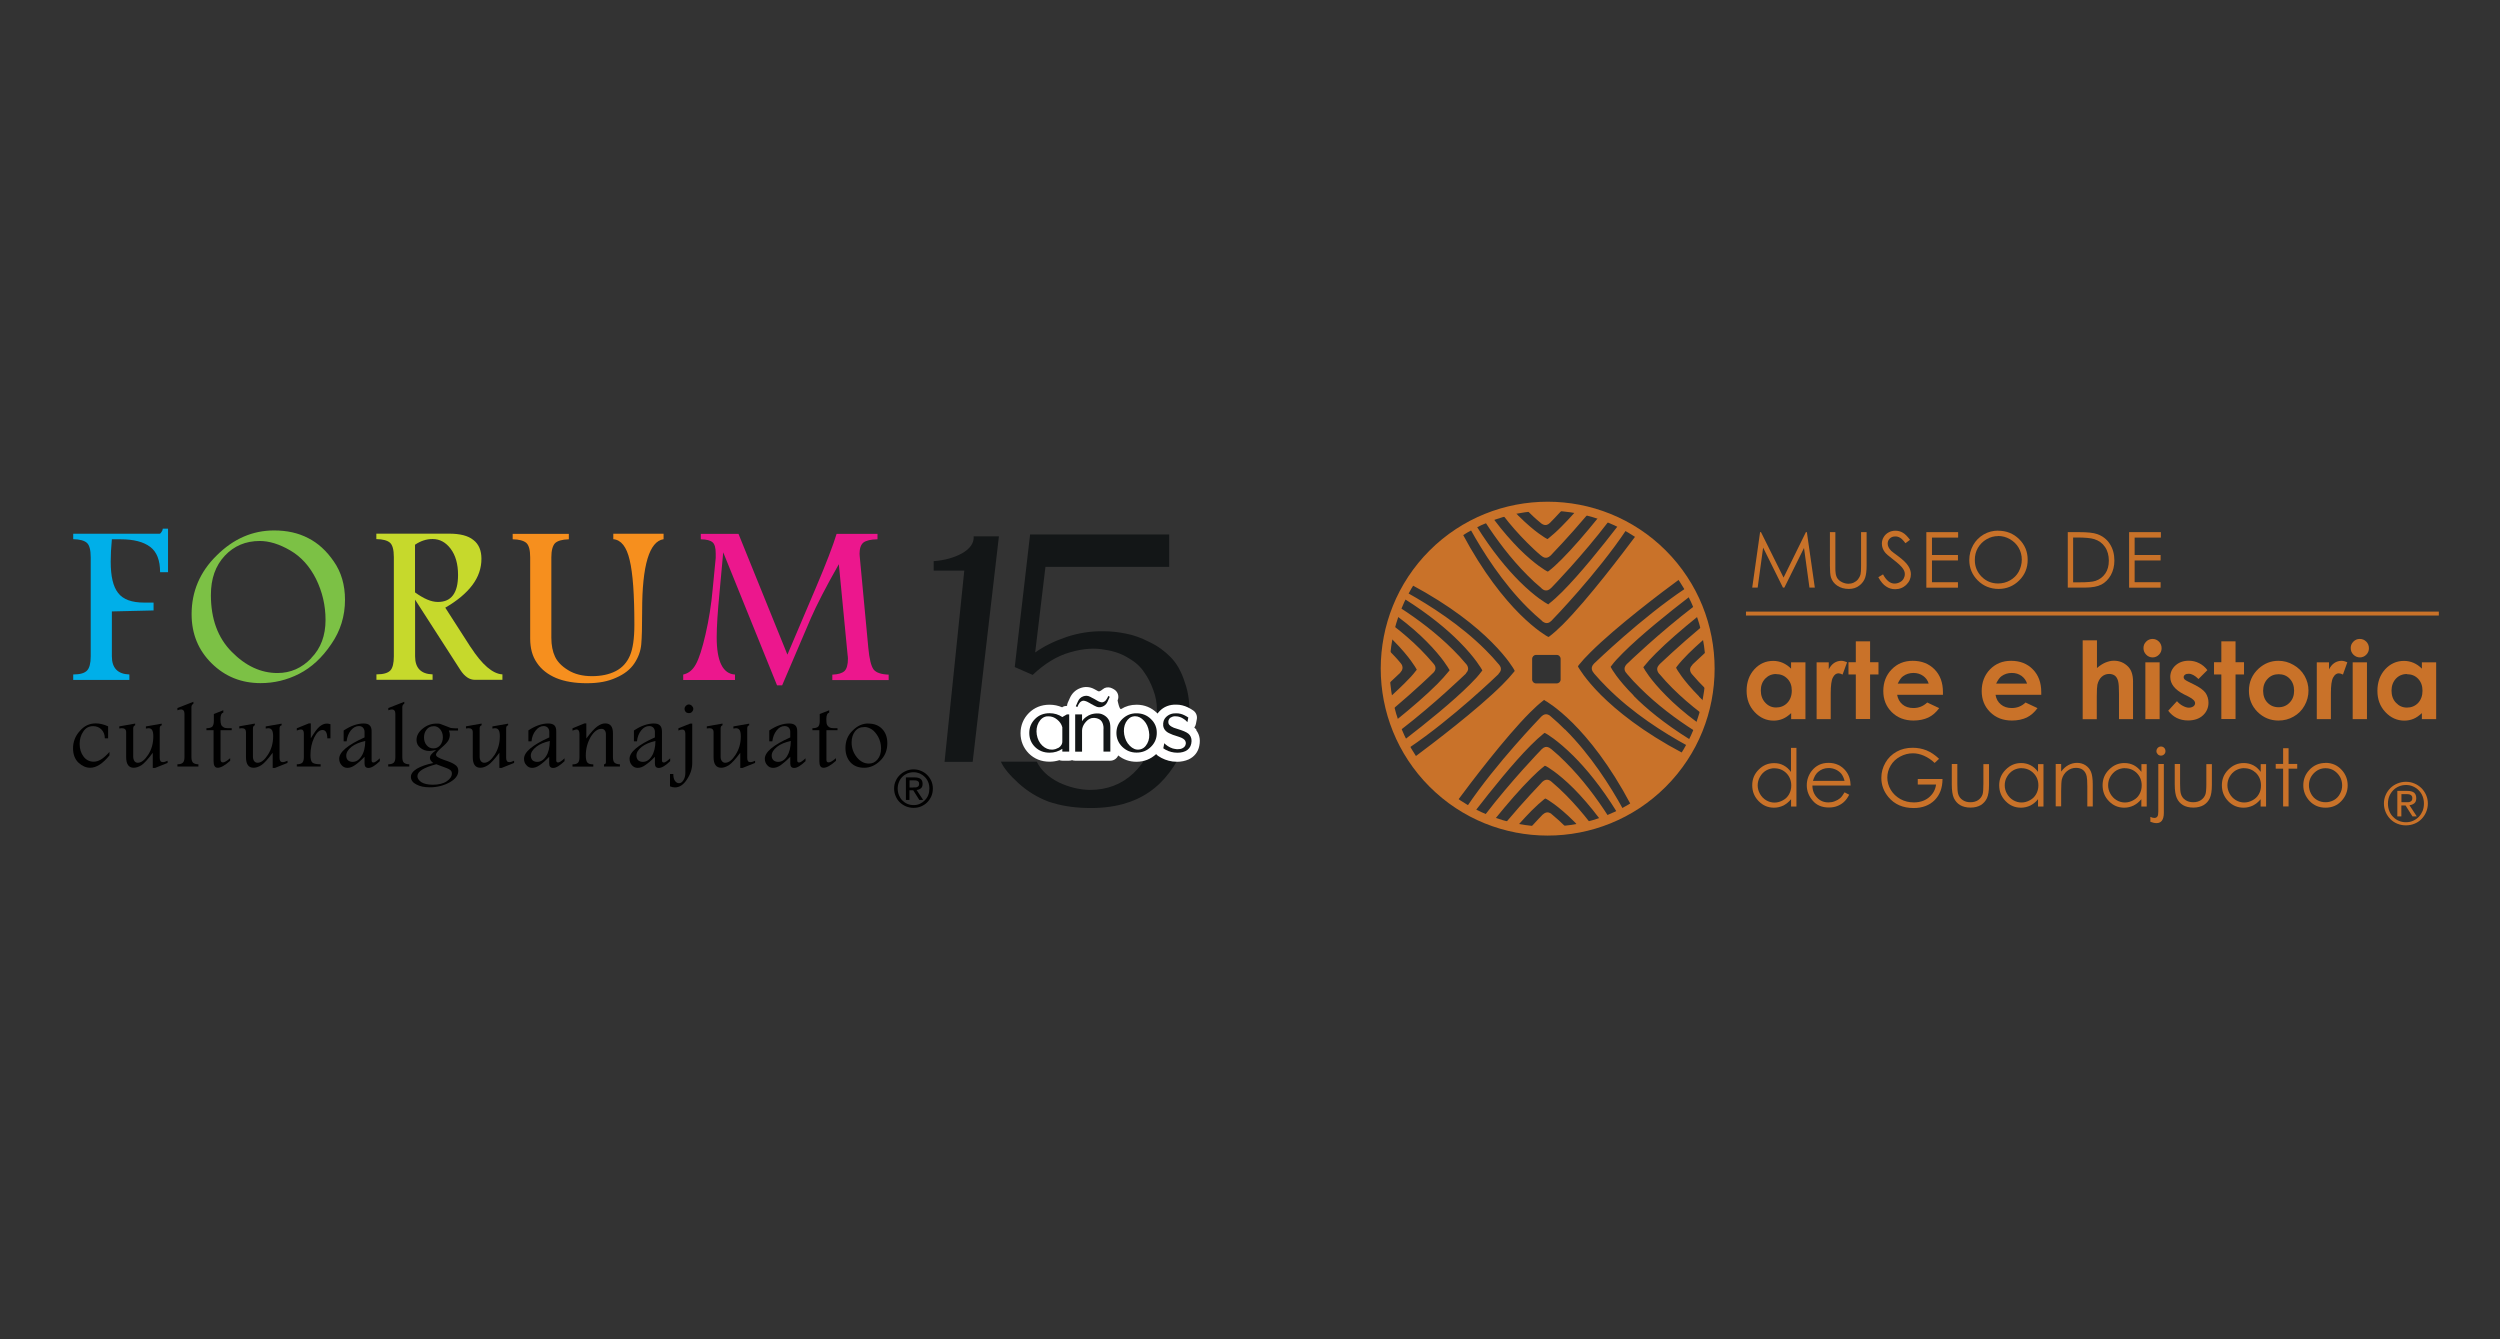 <?xml version="1.0" encoding="UTF-8"?><svg id="Capa_1" xmlns="http://www.w3.org/2000/svg" viewBox="0 0 280 150"><rect x="0" y="0" width="280" height="150" fill="#333333" stroke="none"/><defs><style>.cls-1{fill:#f68f1e;}.cls-2{fill:#ec178d;}.cls-3{fill:#fff;}.cls-4{fill:#7cc145;}.cls-5{fill:#00afe9;}.cls-6{fill:#c6d92c;}.cls-7{fill:#c97229;}.cls-8{fill:#131617;}</style></defs><g><path class="cls-8" d="M111.88,60.06l-2.94,25.27h-3.15l2.21-21.42h-3.43v-1.06c1.21-.09,2.27-.38,3.18-.88,.91-.52,1.35-1.15,1.3-1.9h2.83Z"/><path class="cls-8" d="M130.95,59.84v3.65h-13.86l-1.15,9.59c.94-.68,2.09-1.25,3.45-1.72,1.38-.47,2.81-.69,4.29-.66,.82,.01,1.64,.1,2.45,.27,.81,.15,1.67,.46,2.59,.93,.93,.44,1.72,1.01,2.39,1.7,.68,.68,1.21,1.62,1.59,2.83,.43,1.18,.59,2.53,.49,4.07-.12,2.22-.85,4.23-2.21,6.01-1.33,1.78-3.06,2.96-5.19,3.54-1.24,.34-2.63,.49-4.18,.44-1.53-.04-2.92-.28-4.18-.71-1.22-.46-2.34-1.14-3.36-2.06-1.02-.93-1.67-1.73-1.97-2.41h4.02c.47,.96,1.3,1.73,2.47,2.32,1.15,.54,2.31,.82,3.47,.84,1.93,0,3.56-.62,4.88-1.86,1.33-1.27,2.15-2.89,2.48-4.86,.12-.75,.17-1.5,.15-2.25,.01-.74-.12-1.47-.4-2.21-.27-.75-.6-1.41-1.02-1.99-.4-.62-.98-1.15-1.75-1.59-.74-.47-1.61-.78-2.61-.93-1.21-.24-2.53-.14-3.98,.29-1.41,.4-2.8,1.24-4.15,2.52l-2.01-.88,1.72-14.85h15.56Z"/><path class="cls-3" d="M134.01,81.75c-.07-.09-.15-.18-.25-.27,.09-.11,.15-.25,.18-.39l.1-.52c.08-.38-.08-.77-.39-.99-.17-.12-.37-.24-.6-.35-.41-.2-.85-.31-1.28-.31-.76-.03-1.43,.23-1.91,.74-.08,.08-.15,.16-.21,.26-.02-.02-.04-.05-.07-.07-.62-.6-1.4-.92-2.26-.92-.01,0-.02,0-.04,0-.63,0-1.2,.16-1.71,.48-.2,.12-.4-.96-.4-.96,.21-.47,.02-1.03-.45-1.27l-.17-.09c-.26-.13-.56-.14-.83-.03-.22,.1-.52,.47-.74,.35-.05-.03-.11-.06-.18-.1-.09-.06-.17-.1-.24-.13-.5-.27-1.05-.31-1.59-.1-.53,.2-.92,.59-1.15,1.11l-.23,.51c-.05,.12-.08,.24-.08,.36h-.03c-.17,0-.34,.04-.48,.13l-.04,.03c-.44-.19-.9-.29-1.39-.29h-.04c-.9,0-1.69,.32-2.29,.92-.61,.61-.94,1.39-.94,2.27s.32,1.65,.93,2.27c.62,.61,1.4,.92,2.32,.92,.38,0,.75-.06,1.1-.17,.1,.04,.21,.06,.32,.06h.77c.12,0,.23-.02,.33-.06,.1,.04,.22,.06,.33,.06h3.95c.4,0,.74-.24,.89-.59,.58,.47,1.27,.71,2.04,.71,.85,0,1.59-.29,2.21-.86,.06,.07,.13,.14,.21,.2,.5,.34,1.05,.55,1.64,.63,.17,.02,.34,.03,.5,.03,.46,0,.89-.09,1.28-.26,.64-.3,1.06-.82,1.2-1.52,.18-.84-.08-1.41-.34-1.75m-10.88-3.99h0m-5.7,3.43h0Z"/><path class="cls-8" d="M119.75,84.18h-.77v-.31c-.43,.29-.9,.43-1.43,.43-.65,0-1.19-.21-1.63-.64-.43-.43-.64-.95-.64-1.57s.22-1.14,.65-1.57c.43-.43,.97-.64,1.62-.64,.53,0,1,.14,1.43,.43l.52-.3h.25v4.16Zm-2.43-3.95s-.06,0-.06,0c-.39,.05-.7,.28-.93,.69-.22,.4-.29,.86-.21,1.37,.09,.5,.29,.91,.62,1.22,.33,.31,.7,.46,1.1,.45,.12,0,.24-.03,.37-.06,.12-.04,.25-.1,.37-.16,.12-.08,.22-.18,.29-.3,.08-.13,.12-.28,.11-.45v-1.54c-.09-.33-.28-.62-.58-.86-.3-.25-.63-.37-.99-.36-.02,0-.05,0-.09,.01"/><path class="cls-8" d="M123.6,81.6c0-.34-.08-.61-.22-.81-.12-.17-.32-.29-.57-.35-.12-.03-.25-.04-.38-.03-.13,0-.24,.03-.34,.08-.2,.08-.4,.25-.6,.51-.19,.26-.29,.53-.3,.81v2.38h-.77v-4.18h.77v.77c.11-.18,.26-.34,.46-.48,.2-.14,.38-.24,.55-.29,.29-.09,.57-.12,.85-.1,.22,.01,.45,.09,.68,.24,.2,.13,.36,.3,.48,.53,.1,.2,.15,.48,.15,.83v2.67h-.77v-2.59Zm.69-3.56l-.23,.52c-.12,.29-.32,.48-.6,.59-.27,.1-.54,.08-.8-.07-.04-.03-.11-.06-.2-.1-.08-.06-.15-.09-.2-.11-.03-.03-.09-.06-.19-.11-.08-.05-.14-.09-.19-.1-.03-.03-.09-.05-.17-.09-.07-.03-.12-.05-.17-.06-.03,0-.08-.02-.15-.03-.06,0-.11,0-.16,.02-.03,0-.08,.03-.15,.07-.05,.03-.1,.07-.15,.13-.04,.06-.08,.13-.14,.21-.04,.08-.08,.18-.13,.28l-.17-.09,.23-.52c.12-.29,.32-.49,.6-.59,.28-.1,.54-.08,.8,.06,.05,.02,.12,.06,.2,.11,.09,.04,.16,.08,.2,.1,.04,.02,.11,.06,.19,.11,.09,.05,.15,.08,.19,.11,.05,.03,.11,.05,.17,.09,.08,.03,.14,.05,.17,.06,.04,0,.1,.02,.15,.03,.07,0,.12,0,.16-.02,.05-.02,.1-.04,.15-.07,.05-.03,.1-.08,.15-.13,.04-.06,.09-.13,.14-.21,.05-.08,.1-.18,.13-.28l.17,.09Z"/><path class="cls-8" d="M129.56,82.09c0,.61-.22,1.13-.66,1.56-.44,.43-.97,.64-1.6,.64s-1.15-.21-1.6-.64c-.44-.43-.66-.96-.66-1.56s.22-1.13,.66-1.56c.45-.43,.98-.65,1.6-.64,.62,0,1.16,.21,1.6,.64,.45,.43,.67,.95,.66,1.56m-2.56-1.86c-.38,.04-.67,.27-.9,.67-.21,.39-.27,.85-.19,1.36,.09,.51,.29,.93,.62,1.26,.33,.33,.68,.48,1.06,.43,.39-.05,.68-.27,.9-.67,.22-.4,.28-.86,.19-1.36-.08-.48-.26-.89-.56-1.21-.3-.32-.62-.49-.97-.49-.06,0-.11,0-.14,0"/><path class="cls-8" d="M132.62,80.09c.18,.09,.34,.18,.47,.27l-.1,.52c-.12-.15-.28-.28-.48-.4-.2-.13-.42-.21-.64-.24-.2-.03-.38-.03-.55,.03-.16,.05-.28,.13-.36,.24-.07,.1-.11,.21-.11,.35,0,.13,.04,.24,.12,.33,.06,.07,.14,.13,.24,.19,.11,.06,.19,.1,.26,.13,.07,.03,.2,.07,.4,.13,.2,.06,.34,.11,.43,.14,.49,.17,.81,.35,.95,.55,.19,.25,.25,.57,.17,.96-.08,.39-.3,.67-.66,.84-.35,.16-.77,.21-1.26,.15-.44-.06-.84-.21-1.21-.47l.11-.57c.08,.09,.2,.19,.39,.32,.18,.12,.37,.21,.56,.27,.15,.04,.3,.06,.45,.08,.15,0,.31,0,.47-.04,.16-.05,.28-.12,.37-.21,.08-.08,.14-.18,.16-.31,.03-.12,.01-.24-.04-.36-.09-.18-.32-.34-.7-.46-.06-.02-.17-.06-.33-.11-.16-.06-.28-.09-.37-.12-.08-.03-.18-.08-.3-.13-.12-.05-.22-.1-.31-.16-.08-.06-.16-.12-.22-.19-.14-.15-.22-.33-.25-.53-.02-.2,0-.39,.05-.55,.06-.17,.14-.3,.24-.4,.31-.32,.71-.47,1.19-.45,.31,0,.6,.07,.88,.21"/><path d="M12.26,84.6c-.75,.93-1.47,1.39-2.16,1.39-.46,0-.89-.19-1.3-.56-.41-.39-.62-.93-.62-1.63s.25-1.38,.76-1.93c.49-.58,1.09-.85,1.79-.85,.43,0,.89,.11,1.38,.33v1.34h-.37c0-.41-.13-.73-.38-.99-.25-.25-.56-.37-.93-.37-.47,0-.84,.2-1.1,.6-.27,.39-.41,.85-.41,1.38,0,.56,.14,1.03,.44,1.43,.29,.38,.67,.57,1.13,.57,.28,0,.56-.09,.82-.25,.28-.16,.59-.45,.95-.84v.37Z"/><path d="M13.38,81.35l1.76-.31v.19c-.14,.05-.22,.16-.22,.35v3.17c0,.21,.06,.37,.14,.5,.1,.11,.21,.18,.37,.18,.39,0,.77-.3,1.16-.89,.39-.6,.58-1.27,.58-2.07,0-.31-.04-.53-.12-.68-.08-.15-.22-.23-.42-.23-.06,0-.15,.03-.29,.04v-.24l1.77-.31v.19c-.15,.02-.22,.14-.22,.35v3.3c0,.32,.12,.47,.35,.47,.14,0,.32-.05,.53-.16v.25l-1.4,.56h-.26v-1.7c-.53,.72-.96,1.19-1.26,1.39-.32,.2-.62,.29-.88,.29-.55,0-.84-.4-.84-1.18v-2.8c0-.3-.16-.45-.48-.45-.07,0-.16,.01-.29,.03v-.24Z"/><path d="M21.66,78.82c-.14,.08-.22,.2-.22,.38v5.61c0,.3,.07,.51,.19,.62,.13,.1,.32,.17,.59,.17v.25h-2.35v-.25c.28,0,.48-.06,.61-.18,.12-.12,.18-.31,.18-.61v-4.87c0-.31-.13-.48-.39-.48-.11,0-.24,.03-.4,.09v-.25l1.79-.7v.21Z"/><path d="M25.01,79.56v.26c-.21,.04-.32,.29-.32,.72,0,.3,.03,.5,.08,.62,.04,.12,.13,.21,.26,.29,.12,.08,.29,.11,.5,.11h.42v.22h-1.25v3.29c0,.1,.02,.19,.07,.24,.04,.05,.11,.08,.19,.08,.16,0,.41-.13,.74-.41,.03-.03,.07-.05,.08-.07v.3c-.59,.52-1.05,.78-1.39,.78-.16,0-.28-.06-.35-.18-.09-.13-.12-.32-.12-.56v-3.47h-.8v-.22c.31,0,.52-.06,.65-.17,.12-.14,.18-.34,.18-.64v-.78l1.05-.42Z"/><path d="M26.78,81.35l1.76-.31v.19c-.14,.05-.21,.16-.21,.35v3.17c0,.21,.05,.37,.14,.5,.1,.11,.22,.18,.37,.18,.4,0,.78-.3,1.16-.89,.39-.6,.59-1.27,.59-2.07,0-.31-.04-.53-.12-.68-.09-.15-.22-.23-.43-.23-.05,0-.16,.03-.28,.04v-.24l1.78-.31v.19c-.15,.02-.23,.14-.23,.35v3.3c0,.32,.12,.47,.35,.47,.14,0,.32-.05,.54-.16v.25l-1.41,.56h-.25v-1.7c-.54,.72-.96,1.19-1.27,1.39-.32,.2-.6,.29-.87,.29-.57,0-.85-.4-.85-1.18v-2.8c0-.3-.15-.45-.46-.45-.07,0-.17,.01-.29,.03v-.24Z"/><path d="M33.23,81.57l1.36-.55h.22v1.67c.36-.59,.66-1.03,.94-1.28,.28-.24,.56-.37,.86-.37,.1,0,.24,.02,.4,.07v1.58h-.35c-.01-.63-.19-.93-.54-.93s-.66,.28-.94,.87c-.27,.57-.41,1.22-.41,1.95,0,.43,.08,.72,.23,.84,.16,.12,.47,.18,.91,.18v.25h-2.67v-.25c.28,0,.48-.06,.61-.17,.12-.12,.18-.32,.18-.62v-2.66c0-.3-.11-.45-.33-.45-.1,0-.24,.04-.46,.12v-.25Z"/><path d="M38.5,81.81c.79-.52,1.53-.78,2.22-.78,.32,0,.56,.07,.69,.22,.15,.14,.22,.38,.21,.72v3.2c0,.16,.07,.23,.21,.23s.37-.15,.71-.47v.32c-.52,.5-.94,.76-1.27,.76-.29,0-.44-.16-.44-.49v-.76c-.43,.44-.78,.74-1.08,.94-.3,.21-.57,.3-.84,.3-.25,0-.47-.09-.65-.3-.18-.2-.27-.43-.27-.72,0-.74,.95-1.55,2.84-2.39v-.62c0-.18-.06-.34-.17-.47-.11-.12-.26-.18-.46-.18-.34,0-.63,.16-.91,.49-.26,.33-.41,.74-.47,1.22h-.33v-1.22Zm2.41,1.18c-.63,.14-1.15,.35-1.55,.66-.39,.32-.58,.64-.58,.98,0,.21,.05,.38,.19,.52,.12,.11,.31,.18,.52,.18,.39,0,.72-.2,.99-.63,.28-.41,.42-.99,.43-1.71"/><path d="M45.27,78.82c-.14,.08-.21,.2-.21,.38v5.61c0,.3,.06,.51,.19,.62,.13,.1,.32,.17,.59,.17v.25h-2.36v-.25c.29,0,.48-.06,.62-.18,.12-.12,.18-.31,.18-.61v-4.87c0-.31-.13-.48-.39-.48-.1,0-.24,.03-.4,.09v-.25l1.79-.7v.21Z"/><path d="M48.85,84.01s-.1,.01-.19,.02c-.24,.04-.43,.08-.56,.08-.41,0-.76-.13-1.03-.36-.28-.22-.42-.51-.42-.87,0-.48,.23-.91,.71-1.29,.46-.37,.97-.55,1.54-.55,.15,0,.26,0,.38,.03,.09,.03,.28,.1,.56,.21,.3,.12,.51,.19,.64,.25,.12,.01,.28,.04,.46,.04h.36v.25h-1.03c.08,.17,.11,.33,.11,.48,0,.2-.05,.41-.16,.62-.11,.21-.38,.49-.79,.84-.4,.35-.6,.61-.6,.75,0,.11,.07,.21,.22,.3,.15,.1,.4,.2,.76,.33,.53,.17,.9,.33,1.15,.51,.25,.16,.37,.38,.37,.68,0,.51-.33,.94-.98,1.3-.65,.36-1.39,.55-2.21,.55-.61,0-1.11-.1-1.51-.32-.4-.2-.61-.49-.61-.85,0-.34,.23-.64,.68-.92,.46-.26,1.06-.48,1.83-.63-.12-.09-.22-.18-.28-.27-.06-.09-.1-.19-.1-.3,0-.13,.05-.27,.15-.39,.09-.12,.27-.29,.55-.49m0,1.59c-.7,.18-1.22,.39-1.57,.6-.36,.23-.53,.47-.53,.74,0,.23,.14,.45,.43,.66,.29,.18,.72,.29,1.29,.29,.66,0,1.19-.13,1.57-.39,.37-.25,.57-.54,.57-.87,0-.18-.07-.32-.23-.42-.15-.11-.47-.23-.95-.4l-.58-.22Zm-.28-4.26c-.34,0-.6,.12-.79,.37-.2,.25-.29,.54-.29,.88s.09,.64,.29,.87c.19,.24,.44,.36,.76,.36s.55-.12,.76-.35c.19-.24,.3-.55,.3-.9s-.1-.65-.3-.89c-.19-.23-.43-.35-.72-.35"/><path d="M52.18,81.35l1.76-.31v.19c-.15,.05-.22,.16-.22,.35v3.17c0,.21,.05,.37,.14,.5,.09,.11,.22,.18,.37,.18,.4,0,.78-.3,1.17-.89,.38-.6,.58-1.27,.58-2.07,0-.31-.03-.53-.12-.68-.08-.15-.22-.23-.43-.23-.05,0-.16,.03-.28,.04v-.24l1.76-.31v.19c-.15,.02-.22,.14-.22,.35v3.3c0,.32,.12,.47,.35,.47,.14,0,.32-.05,.54-.16v.25l-1.4,.56h-.25v-1.7c-.54,.72-.96,1.19-1.28,1.39-.3,.2-.59,.29-.86,.29-.56,0-.84-.4-.84-1.18v-2.8c0-.3-.16-.45-.47-.45-.07,0-.17,.01-.29,.03v-.24Z"/><path d="M59.17,81.81c.78-.52,1.53-.78,2.22-.78,.33,0,.56,.07,.71,.22,.14,.14,.21,.38,.2,.72v3.2c0,.16,.08,.23,.21,.23s.38-.15,.72-.47v.32c-.52,.5-.95,.76-1.27,.76-.3,0-.45-.16-.45-.49v-.76c-.42,.44-.77,.74-1.07,.94-.3,.21-.57,.3-.84,.3-.25,0-.47-.09-.64-.3-.19-.2-.27-.43-.27-.72,0-.74,.94-1.55,2.83-2.39v-.62c0-.18-.05-.34-.17-.47-.12-.12-.27-.18-.46-.18-.33,0-.63,.16-.89,.49-.27,.33-.43,.74-.47,1.22h-.35v-1.22Zm2.41,1.18c-.63,.14-1.14,.35-1.53,.66-.4,.32-.6,.64-.6,.98,0,.21,.07,.38,.19,.52,.13,.11,.31,.18,.52,.18,.39,0,.72-.2,1-.63,.27-.41,.41-.99,.42-1.71"/><path d="M64.12,81.57l1.34-.55h.21v1.69c.49-.66,.9-1.11,1.21-1.34,.32-.23,.61-.35,.9-.35,.59,0,.87,.37,.87,1.11v2.68c0,.3,.06,.51,.19,.62,.12,.1,.32,.17,.59,.17v.25h-1.78v-.25c.14,0,.21-.09,.21-.23v-3.16c0-.17-.05-.32-.14-.42-.09-.12-.21-.16-.36-.16-.43,0-.83,.3-1.2,.9-.36,.63-.55,1.31-.55,2.1,0,.4,.07,.65,.18,.78,.13,.14,.34,.2,.66,.2v.25h-2.33v-.25c.28,0,.48-.06,.6-.17,.12-.11,.18-.32,.18-.62v-2.61c0-.33-.11-.51-.34-.51-.08,0-.22,.05-.44,.13v-.26Z"/><path d="M71.01,81.81c.78-.52,1.53-.78,2.22-.78,.32,0,.55,.07,.69,.22,.15,.14,.22,.38,.22,.72v3.2c0,.16,.07,.23,.21,.23,.14,0,.37-.15,.71-.47v.32c-.51,.5-.95,.76-1.27,.76-.3,0-.44-.16-.44-.49v-.76c-.42,.44-.79,.74-1.09,.94-.29,.21-.57,.3-.84,.3-.25,0-.47-.09-.65-.3-.18-.2-.26-.43-.26-.72,0-.74,.94-1.55,2.84-2.39v-.62c0-.18-.06-.34-.17-.47-.12-.12-.27-.18-.47-.18-.34,0-.64,.16-.9,.49-.27,.33-.42,.74-.47,1.22h-.34v-1.22Zm2.4,1.18c-.63,.14-1.14,.35-1.54,.66-.4,.32-.59,.64-.59,.98,0,.21,.07,.38,.19,.52,.14,.11,.31,.18,.52,.18,.39,0,.73-.2,1-.63,.27-.41,.41-.99,.42-1.71"/><path d="M75.97,81.57l1.34-.53h.22v4.42c0,.61-.18,1.21-.58,1.82-.39,.61-.84,.91-1.36,.91-.18,0-.36-.04-.55-.12v-1.38h.37c0,.33,.06,.59,.19,.77,.12,.17,.28,.26,.46,.26s.35-.12,.49-.35c.15-.24,.21-.51,.21-.84v-4.35c0-.31-.11-.47-.35-.47-.12,0-.26,.03-.43,.11v-.26Zm1.17-2.67c.14,0,.26,.06,.35,.15,.1,.1,.16,.21,.16,.34,0,.14-.06,.25-.16,.35-.09,.1-.2,.13-.35,.13-.12,0-.25-.04-.34-.13-.08-.1-.13-.21-.13-.35,0-.13,.06-.25,.14-.34,.1-.09,.22-.15,.33-.15"/><path d="M79.17,81.35l1.75-.31v.19c-.14,.05-.21,.16-.21,.35v3.17c0,.21,.04,.37,.15,.5,.08,.11,.21,.18,.36,.18,.4,0,.78-.3,1.16-.89,.39-.6,.59-1.27,.59-2.07,0-.31-.04-.53-.12-.68-.08-.15-.23-.23-.43-.23-.07,0-.16,.03-.28,.04v-.24l1.77-.31v.19c-.15,.02-.22,.14-.22,.35v3.3c0,.32,.11,.47,.34,.47,.14,0,.33-.05,.54-.16v.25l-1.41,.56h-.25v-1.7c-.53,.72-.97,1.19-1.27,1.39-.32,.2-.61,.29-.87,.29-.56,0-.85-.4-.85-1.18v-2.8c0-.3-.16-.45-.47-.45-.07,0-.16,.01-.29,.03v-.24Z"/><path d="M86.16,81.81c.78-.52,1.52-.78,2.21-.78,.33,0,.56,.07,.71,.22,.15,.14,.22,.38,.21,.72v3.2c0,.16,.08,.23,.21,.23,.15,0,.37-.15,.72-.47v.32c-.52,.5-.94,.76-1.27,.76-.29,0-.44-.16-.44-.49v-.76c-.43,.44-.79,.74-1.07,.94-.31,.21-.58,.3-.85,.3s-.48-.09-.66-.3c-.18-.2-.27-.43-.27-.72,0-.74,.95-1.55,2.85-2.39v-.62c0-.18-.05-.34-.16-.47-.12-.12-.29-.18-.47-.18-.34,0-.64,.16-.9,.49-.26,.33-.42,.74-.48,1.22h-.34v-1.22Zm2.4,1.18c-.63,.14-1.15,.35-1.54,.66-.4,.32-.59,.64-.59,.98,0,.21,.06,.38,.2,.52,.13,.11,.31,.18,.52,.18,.39,0,.73-.2,1-.63,.26-.41,.41-.99,.42-1.71"/><path d="M92.87,79.56v.26c-.21,.04-.32,.29-.32,.72,0,.3,.02,.5,.07,.62,.05,.12,.13,.21,.26,.29,.14,.08,.29,.11,.51,.11h.41v.22h-1.24v3.29c0,.1,.01,.19,.05,.24,.05,.05,.11,.08,.19,.08,.17,0,.41-.13,.75-.41,.03-.03,.07-.05,.08-.07v.3c-.58,.52-1.04,.78-1.39,.78-.16,0-.28-.06-.36-.18-.08-.13-.11-.32-.11-.56v-3.47h-.78v-.22c.29,0,.51-.06,.64-.17,.13-.14,.18-.34,.18-.64v-.78l1.06-.42Z"/><path d="M97.25,81.04c.65,0,1.16,.2,1.54,.59,.4,.41,.59,.95,.59,1.61,0,.81-.27,1.46-.82,1.98-.53,.51-1.12,.77-1.77,.77s-1.16-.2-1.54-.61c-.37-.41-.56-.95-.56-1.61,0-.78,.27-1.44,.81-1.95,.53-.54,1.11-.79,1.75-.79m-.43,.4c-.47,0-.81,.15-1.07,.5-.24,.32-.37,.73-.37,1.23,0,.62,.2,1.17,.58,1.65,.39,.48,.84,.71,1.36,.71,.39,0,.7-.15,.96-.46,.27-.32,.4-.73,.4-1.25,0-.48-.12-.89-.32-1.28-.21-.37-.45-.66-.72-.84-.28-.17-.55-.27-.83-.27"/><path d="M100.32,87.47c.11-.26,.27-.49,.47-.68,.2-.19,.43-.34,.69-.45,.26-.11,.54-.17,.84-.17s.58,.06,.84,.17c.26,.11,.49,.26,.68,.45,.2,.2,.35,.42,.47,.68,.11,.26,.17,.54,.17,.85s-.06,.6-.17,.86c-.12,.26-.27,.49-.47,.69-.2,.2-.43,.34-.68,.45-.26,.11-.54,.16-.84,.16s-.58-.06-.84-.16c-.26-.11-.49-.26-.69-.45-.2-.19-.36-.42-.47-.69-.12-.26-.18-.55-.18-.86s.05-.58,.18-.85m.36,1.59c.09,.22,.21,.42,.37,.58,.16,.16,.34,.29,.56,.39,.22,.09,.45,.14,.71,.14s.48-.04,.7-.14c.21-.1,.4-.23,.56-.39,.16-.17,.29-.36,.38-.58,.09-.23,.13-.48,.13-.74s-.04-.5-.13-.72c-.09-.22-.22-.42-.38-.58-.16-.16-.35-.29-.56-.39-.22-.09-.45-.14-.7-.14s-.49,.05-.71,.14c-.22,.1-.4,.22-.56,.39-.16,.16-.29,.36-.37,.58-.09,.22-.14,.47-.14,.72s.05,.51,.14,.74m1.77-1.99c.3,0,.52,.06,.67,.18,.14,.12,.21,.3,.21,.54s-.06,.4-.19,.5c-.13,.11-.29,.17-.48,.19l.73,1.11h-.43l-.68-1.08h-.42v1.08h-.4v-2.52h.97Zm-.17,1.12c.08,0,.17,0,.25,0,.08,0,.15-.02,.21-.05,.06-.03,.11-.07,.15-.12,.04-.06,.05-.13,.05-.23,0-.09-.01-.15-.04-.2-.04-.05-.08-.09-.13-.12-.05-.03-.11-.04-.18-.06-.07,0-.13-.01-.2-.01h-.52v.8h.41Z"/><path class="cls-5" d="M18.07,59.61c-.07,.11-.14,.17-.2,.17H8.2v.61c.72,.01,1.23,.15,1.52,.4,.29,.24,.44,.79,.44,1.62v11.11c0,.77-.14,1.3-.41,1.58-.27,.29-.78,.44-1.55,.44v.61h6.29v-.61c-1.3-.04-1.96-.72-1.96-2.02v-5.04l4.67-.11v-.88h-1.06c-1.37,0-2.36-.35-2.91-1.08-.56-.7-.83-1.86-.83-3.5,0-.75,.04-1.58,.13-2.51h.98c1.47,0,2.57,.29,3.31,.85,.74,.55,1.11,1.5,1.11,2.84h.89v-4.88h-.59c-.01,.15-.07,.29-.16,.4"/><path class="cls-2" d="M97.83,74.96c-.26-.36-.47-1.17-.58-2.42l-.96-10.22c-.01-.1-.02-.2-.02-.29,0-.61,.15-1.04,.44-1.27,.3-.22,.82-.35,1.57-.36v-.61h-4.58c-.38,1.26-1.16,3.3-2.35,6.1l-3.16,7.43-5.48-13.53h-4.22v.61c.65,.01,1.08,.13,1.32,.34,.24,.21,.35,.62,.35,1.24v.51l-.33,3.4c-.16,1.83-.44,3.55-.81,5.15-.37,1.62-.74,2.74-1.08,3.35-.35,.65-.81,1.02-1.42,1.16v.61h5.8v-.61c-1.36-.08-2.05-1.47-2.05-4.17,0-1.21,.11-2.85,.31-4.93l.42-4.59,6.03,14.9h.57l3.22-7.53c.64-1.46,1.67-3.47,3.13-6.04l.98,10.15c.02,.15,.04,.29,.04,.43,0,.69-.14,1.16-.4,1.4-.26,.23-.72,.37-1.35,.39v.61h6.31v-.61c-.84-.03-1.4-.22-1.69-.58"/><path class="cls-6" d="M52.71,72.48l-2.84-4.42c1.35-.78,2.36-1.63,3.04-2.54,.68-.91,1.01-1.88,1.01-2.94,0-.93-.3-1.64-.9-2.1-.6-.49-1.51-.71-2.72-.71h-8.15v.61c.73,.01,1.23,.15,1.52,.4,.29,.24,.44,.79,.44,1.62v11.11c0,.77-.13,1.3-.39,1.58-.27,.29-.79,.44-1.56,.44v.61h6.29v-.61c-1.31-.04-1.96-.72-1.96-2.02v-6.35l5.07,7.88c.48,.74,1.02,1.1,1.63,1.1h3.08v-.61c-1.09-.06-2.27-1.07-3.56-3.06m-6.23-6.12v-5.34c.62-.42,1.27-.64,1.97-.64,.79,0,1.47,.36,2.02,1.09,.55,.73,.83,1.71,.83,2.93,0,1.01-.18,1.76-.56,2.27-.37,.51-.94,.76-1.69,.76s-1.57-.35-2.58-1.08"/><path class="cls-4" d="M34.5,60.26c-1.1-.57-2.36-.85-3.8-.85-2.41,0-4.55,.93-6.43,2.8-1.88,1.84-2.81,4.04-2.81,6.58,0,2.2,.75,4.03,2.25,5.51,1.5,1.48,3.33,2.21,5.48,2.21,1.5,0,2.94-.34,4.31-1.04,1.37-.7,2.57-1.8,3.59-3.31,1.04-1.49,1.55-3.16,1.55-4.98,0-1.67-.42-3.1-1.25-4.29-.82-1.2-1.79-2.08-2.89-2.63m.37,13.45c-1.06,1.11-2.32,1.67-3.8,1.67-1.84,0-3.56-.79-5.12-2.38-1.55-1.56-2.33-3.68-2.33-6.36,0-1.82,.51-3.27,1.55-4.39,1.03-1.1,2.33-1.66,3.93-1.66,1.05,0,2.19,.35,3.41,1.06,1.22,.71,2.18,1.78,2.89,3.2,.7,1.43,1.06,2.95,1.06,4.58,0,1.74-.52,3.17-1.6,4.27"/><path class="cls-1" d="M68.7,60.39c.86,.08,1.48,.85,1.82,2.33,.36,1.47,.53,3.9,.53,7.26,0,1.54-.17,2.69-.5,3.45-.33,.77-.85,1.35-1.58,1.73-.74,.38-1.63,.57-2.68,.57s-1.95-.23-2.67-.68c-.72-.44-1.2-.95-1.46-1.51-.26-.55-.41-1.26-.41-2.12v-9c0-.77,.15-1.3,.41-1.58,.27-.26,.78-.42,1.55-.44v-.61h-6.29v.61c.71,.01,1.22,.15,1.52,.4,.29,.25,.44,.79,.44,1.62v9.1c0,1.07,.24,1.98,.75,2.71,.5,.75,1.22,1.31,2.16,1.71,.94,.39,2.09,.58,3.43,.58s2.37-.2,3.29-.62c.92-.4,1.59-.93,2.03-1.59,.45-.67,.71-1.38,.78-2.14,.07-.75,.1-2.01,.1-3.76,0-5.11,.81-7.78,2.4-8.02v-.61h-5.63v.61Z"/></g><g><g><g><path class="cls-7" d="M196.25,65.81l.88-6.21h.1l2.53,5.09,2.5-5.09h.11l.89,6.21h-.6l-.61-4.44-2.2,4.44h-.16l-2.22-4.48-.61,4.48h-.6Z"/><path class="cls-7" d="M204.94,59.6h.62v3.75c0,.44,0,.72,.03,.83,.03,.25,.1,.45,.21,.61,.12,.17,.29,.31,.52,.42,.23,.11,.47,.17,.71,.17,.2,0,.4-.04,.59-.13,.19-.09,.35-.21,.48-.37,.12-.15,.22-.34,.28-.56,.04-.15,.06-.48,.06-.97v-3.75h.62v3.75c0,.55-.05,1-.16,1.34-.11,.34-.33,.64-.65,.89-.33,.26-.72,.38-1.18,.38-.5,0-.93-.12-1.29-.36-.36-.24-.6-.56-.72-.95-.07-.24-.11-.68-.11-1.31v-3.75Z"/><path class="cls-7" d="M210.37,64.65l.53-.32c.37,.69,.8,1.03,1.29,1.03,.21,0,.4-.05,.59-.15,.18-.09,.32-.22,.42-.39,.09-.17,.14-.33,.14-.52,0-.21-.07-.41-.21-.61-.19-.28-.55-.61-1.06-1-.52-.4-.84-.67-.97-.85-.22-.29-.33-.61-.33-.95,0-.27,.07-.52,.2-.73,.13-.22,.31-.4,.55-.53,.23-.13,.49-.19,.77-.19s.57,.07,.82,.22c.25,.14,.52,.41,.81,.8l-.51,.38c-.23-.31-.43-.52-.6-.61-.16-.1-.34-.15-.54-.15-.25,0-.46,.08-.61,.23-.16,.16-.24,.34-.24,.57,0,.14,.03,.26,.09,.39,.05,.12,.15,.26,.3,.42,.08,.08,.35,.28,.81,.62,.53,.4,.9,.75,1.1,1.07,.2,.31,.3,.62,.3,.93,0,.45-.17,.85-.51,1.18-.34,.33-.76,.5-1.25,.5-.38,0-.72-.1-1.02-.31-.31-.19-.59-.54-.85-1Z"/><path class="cls-7" d="M215.75,59.6h3.56v.61h-2.93v1.95h2.91v.61h-2.91v2.44h2.91v.61h-3.54v-6.21Z"/><path class="cls-7" d="M223.78,59.44c.94,0,1.72,.31,2.36,.94,.64,.63,.96,1.4,.96,2.32s-.32,1.68-.95,2.31c-.64,.63-1.41,.95-2.31,.95s-1.7-.32-2.33-.95c-.63-.63-.95-1.4-.95-2.29,0-.6,.15-1.15,.43-1.66,.29-.52,.69-.91,1.18-1.2,.5-.29,1.04-.43,1.63-.43Zm.02,.6c-.46,0-.9,.12-1.31,.36-.41,.24-.73,.56-.97,.97-.23,.4-.34,.85-.34,1.35,0,.75,.26,1.36,.76,1.87,.51,.51,1.13,.76,1.85,.76,.48,0,.93-.12,1.34-.35,.41-.24,.73-.55,.96-.96,.22-.41,.35-.87,.35-1.36s-.12-.93-.35-1.33c-.23-.4-.56-.72-.97-.96-.42-.24-.86-.36-1.33-.36Z"/><path class="cls-7" d="M231.59,65.81v-6.21h1.28c.93,0,1.61,.07,2.02,.22,.6,.21,1.08,.58,1.41,1.1,.34,.52,.51,1.14,.51,1.86,0,.62-.14,1.17-.4,1.64-.27,.47-.62,.82-1.05,1.05-.43,.22-1.03,.34-1.81,.34h-1.97Zm.59-.59h.72c.86,0,1.46-.05,1.79-.16,.46-.15,.83-.43,1.1-.82,.27-.39,.4-.88,.4-1.45s-.14-1.11-.43-1.53c-.29-.43-.7-.72-1.21-.88-.39-.12-1.03-.18-1.92-.18h-.44v5.02Z"/><path class="cls-7" d="M238.46,59.6h3.56v.61h-2.94v1.95h2.91v.61h-2.91v2.44h2.91v.61h-3.53v-6.21Z"/></g><g><path class="cls-7" d="M200.61,74.18h1.6v6.36h-1.6v-.67c-.31,.29-.63,.51-.94,.64-.31,.13-.65,.2-1.02,.2-.82,0-1.53-.32-2.13-.96-.6-.64-.9-1.43-.9-2.38s.29-1.78,.87-2.41c.58-.63,1.28-.94,2.11-.94,.38,0,.74,.08,1.07,.22,.33,.15,.65,.36,.93,.65v-.7Zm-1.68,1.31c-.5,0-.9,.18-1.23,.52-.33,.35-.49,.79-.49,1.33s.17,1.01,.5,1.36c.33,.36,.74,.54,1.22,.54s.92-.17,1.25-.52c.33-.35,.5-.81,.5-1.37s-.16-1-.5-1.34c-.33-.34-.75-.51-1.25-.51Z"/><path class="cls-7" d="M203.45,74.18h1.37v.8c.15-.31,.35-.55,.59-.72,.25-.16,.51-.25,.81-.25,.2,0,.42,.06,.65,.17l-.5,1.37c-.19-.09-.34-.14-.46-.14-.25,0-.46,.15-.62,.46-.17,.3-.25,.9-.25,1.79v2.88h-1.58v-6.36Z"/><path class="cls-7" d="M207.85,71.83h1.6v2.34h.94v1.37h-.94v4.99h-1.6v-4.99h-.82v-1.37h.82v-2.34Z"/><path class="cls-7" d="M217.61,77.82h-5.13c.08,.45,.28,.81,.6,1.08,.32,.27,.73,.4,1.23,.4,.59,0,1.11-.21,1.54-.62l1.34,.63c-.34,.47-.74,.82-1.21,1.05-.47,.22-1.02,.34-1.67,.34-.99,0-1.81-.32-2.44-.95-.63-.63-.94-1.41-.94-2.36s.31-1.78,.94-2.42c.62-.64,1.41-.96,2.35-.96,1,0,1.82,.32,2.45,.96,.63,.64,.94,1.49,.94,2.54v.3Zm-1.6-1.26c-.1-.35-.31-.64-.62-.86-.31-.22-.67-.33-1.08-.33-.44,0-.83,.12-1.17,.37-.21,.15-.41,.43-.59,.82h3.46Z"/><path class="cls-7" d="M228.63,77.82h-5.13c.07,.45,.27,.81,.6,1.08,.32,.27,.73,.4,1.22,.4,.6,0,1.12-.21,1.54-.62l1.34,.63c-.34,.47-.74,.82-1.2,1.05-.47,.22-1.02,.34-1.67,.34-1,0-1.81-.32-2.44-.95-.63-.63-.94-1.41-.94-2.36s.31-1.78,.93-2.42c.63-.64,1.41-.96,2.36-.96,1,0,1.82,.32,2.44,.96,.63,.64,.94,1.49,.94,2.54v.3Zm-1.6-1.26c-.11-.35-.32-.64-.62-.86-.31-.22-.67-.33-1.08-.33-.45,0-.83,.12-1.17,.37-.21,.15-.4,.43-.59,.82h3.47Z"/><path class="cls-7" d="M233.28,71.72h1.58v3.1c.31-.27,.63-.48,.94-.61,.32-.13,.63-.21,.95-.21,.63,0,1.16,.22,1.6,.66,.37,.38,.55,.94,.55,1.67v4.21h-1.57v-2.79c0-.73-.03-1.23-.11-1.49-.07-.26-.19-.46-.36-.59-.17-.12-.38-.19-.63-.19-.33,0-.6,.11-.84,.32-.23,.21-.39,.51-.48,.88-.04,.19-.07,.63-.07,1.31v2.56h-1.58v-8.82Z"/><path class="cls-7" d="M241.08,71.56c.28,0,.52,.1,.72,.3,.2,.2,.3,.45,.3,.74s-.1,.53-.3,.73c-.2,.2-.44,.3-.71,.3s-.53-.11-.72-.31c-.2-.2-.3-.45-.3-.74s.1-.52,.3-.72c.2-.2,.44-.3,.72-.3Zm-.8,2.62h1.6v6.36h-1.6v-6.36Z"/><path class="cls-7" d="M247.22,75.06l-.99,.99c-.4-.4-.77-.59-1.09-.59-.18,0-.32,.03-.42,.11-.1,.07-.15,.17-.15,.28,0,.08,.03,.16,.1,.24,.07,.07,.22,.16,.48,.29l.59,.29c.61,.3,1.04,.61,1.27,.92,.22,.32,.34,.69,.34,1.11,0,.56-.21,1.04-.62,1.42-.41,.38-.97,.57-1.67,.57-.93,0-1.67-.36-2.22-1.09l.98-1.07c.19,.22,.41,.4,.66,.53,.25,.13,.47,.2,.67,.2,.21,0,.38-.06,.51-.15,.13-.1,.19-.22,.19-.35,0-.24-.23-.48-.7-.72l-.54-.27c-1.03-.52-1.54-1.17-1.54-1.95,0-.5,.19-.93,.58-1.29,.39-.35,.89-.53,1.49-.53,.41,0,.8,.09,1.17,.28,.36,.18,.67,.44,.92,.78Z"/><path class="cls-7" d="M248.79,71.83h1.59v2.34h.95v1.37h-.95v4.99h-1.59v-4.99h-.82v-1.37h.82v-2.34Z"/><path class="cls-7" d="M255.18,74.01c.6,0,1.16,.15,1.69,.46,.53,.3,.94,.7,1.24,1.22,.29,.51,.44,1.07,.44,1.66s-.15,1.17-.45,1.69c-.29,.52-.7,.93-1.22,1.22-.51,.3-1.08,.44-1.7,.44-.91,0-1.69-.33-2.34-.97-.64-.65-.96-1.44-.96-2.36,0-.99,.36-1.82,1.09-2.49,.64-.58,1.37-.87,2.21-.87Zm.03,1.5c-.5,0-.91,.17-1.24,.52-.33,.35-.5,.79-.5,1.33s.16,1,.49,1.34c.33,.34,.74,.51,1.24,.51s.92-.18,1.24-.52c.34-.35,.5-.79,.5-1.33s-.16-.99-.49-1.34c-.32-.34-.74-.51-1.24-.51Z"/><path class="cls-7" d="M259.48,74.18h1.37v.8c.15-.31,.35-.56,.59-.72,.25-.16,.51-.25,.81-.25,.2,0,.42,.06,.65,.17l-.49,1.37c-.19-.09-.34-.14-.47-.14-.24,0-.45,.15-.62,.46-.18,.3-.26,.9-.26,1.79v2.88h-1.58v-6.36Z"/><path class="cls-7" d="M264.3,71.56c.28,0,.52,.1,.72,.3,.2,.2,.3,.45,.3,.74s-.1,.53-.3,.73c-.2,.2-.44,.3-.71,.3s-.53-.11-.73-.31c-.2-.2-.3-.45-.3-.74s.1-.52,.3-.72c.2-.2,.43-.3,.71-.3Zm-.8,2.62h1.6v6.36h-1.6v-6.36Z"/><path class="cls-7" d="M271.25,74.18h1.6v6.36h-1.6v-.67c-.32,.29-.62,.51-.94,.64-.31,.13-.65,.2-1.02,.2-.82,0-1.53-.32-2.13-.96-.6-.64-.89-1.43-.89-2.38s.29-1.78,.87-2.41c.58-.63,1.29-.94,2.11-.94,.38,0,.74,.08,1.07,.22,.34,.15,.65,.36,.93,.65v-.7Zm-1.68,1.31c-.49,0-.91,.18-1.23,.52-.32,.35-.49,.8-.49,1.34s.16,1.01,.5,1.36c.34,.36,.74,.54,1.23,.54s.91-.17,1.25-.52c.32-.35,.49-.81,.49-1.37s-.17-1-.49-1.34c-.33-.34-.75-.51-1.25-.51Z"/></g><g><path class="cls-7" d="M201.2,83.74v6.59h-.6v-.82c-.26,.32-.55,.54-.86,.71-.32,.15-.67,.24-1.05,.24-.67,0-1.24-.24-1.72-.73-.48-.49-.72-1.08-.72-1.78s.24-1.27,.72-1.75c.48-.49,1.06-.73,1.73-.73,.4,0,.75,.08,1.06,.25,.32,.17,.6,.42,.83,.74v-2.7h.6Zm-2.45,2.3c-.34,0-.65,.09-.94,.25-.29,.17-.52,.41-.69,.71-.17,.3-.26,.62-.26,.96s.09,.66,.26,.96c.17,.3,.4,.54,.69,.71,.29,.17,.6,.26,.93,.26s.65-.09,.95-.26c.3-.16,.53-.39,.69-.68,.16-.29,.24-.61,.24-.97,0-.55-.18-1.01-.54-1.38-.36-.36-.81-.55-1.34-.55Z"/><path class="cls-7" d="M206.59,88.74l.52,.27c-.17,.33-.36,.6-.59,.81-.22,.2-.47,.35-.75,.46-.28,.11-.59,.16-.94,.16-.78,0-1.38-.26-1.81-.77-.44-.51-.66-1.08-.66-1.72,0-.6,.19-1.14,.55-1.61,.47-.6,1.1-.9,1.89-.9s1.46,.31,1.94,.92c.34,.43,.52,.98,.53,1.62h-4.28c0,.55,.19,1.01,.53,1.36,.34,.36,.76,.53,1.27,.53,.24,0,.48-.04,.7-.13,.22-.08,.42-.19,.59-.33,.16-.13,.33-.36,.51-.67Zm0-1.28c-.08-.32-.2-.58-.35-.78-.16-.2-.37-.36-.62-.48-.26-.12-.53-.18-.81-.18-.46,0-.86,.15-1.2,.45-.25,.22-.43,.55-.56,.99h3.54Z"/><path class="cls-7" d="M217.18,84.98l-.5,.47c-.36-.35-.76-.61-1.18-.8-.43-.19-.84-.28-1.25-.28-.5,0-.98,.12-1.44,.37-.46,.25-.81,.58-1.06,1.01-.25,.42-.37,.87-.37,1.34s.13,.95,.39,1.38c.26,.43,.62,.77,1.08,1.03,.45,.25,.96,.37,1.5,.37,.66,0,1.22-.18,1.68-.55,.46-.38,.73-.86,.81-1.45h-2.05v-.62h2.77c0,1-.3,1.78-.88,2.37-.59,.58-1.37,.88-2.35,.88-1.19,0-2.13-.4-2.82-1.22-.53-.63-.8-1.35-.8-2.16,0-.61,.16-1.18,.46-1.7,.3-.53,.72-.93,1.25-1.23,.53-.3,1.14-.44,1.81-.44,.54,0,1.05,.1,1.54,.29,.48,.2,.95,.51,1.41,.95Z"/><path class="cls-7" d="M218.61,85.57h.61v2.22c0,.54,.03,.91,.09,1.12,.08,.29,.25,.53,.5,.69,.24,.17,.54,.25,.88,.25s.63-.08,.87-.24c.24-.17,.4-.38,.49-.65,.06-.18,.09-.57,.09-1.16v-2.22h.63v2.33c0,.66-.08,1.15-.23,1.48-.15,.33-.39,.59-.69,.78-.31,.18-.69,.28-1.16,.28s-.85-.1-1.16-.28c-.31-.19-.54-.45-.7-.79-.15-.33-.23-.84-.23-1.52v-2.29Z"/><path class="cls-7" d="M228.87,85.57v4.76h-.61v-.82c-.25,.32-.54,.54-.86,.71-.32,.15-.67,.24-1.05,.24-.68,0-1.24-.24-1.72-.73-.48-.49-.72-1.08-.72-1.78s.25-1.27,.73-1.75c.48-.49,1.06-.74,1.73-.74,.39,0,.74,.09,1.06,.25,.32,.17,.6,.42,.83,.74v-.87h.61Zm-2.45,.46c-.34,0-.66,.09-.94,.25-.29,.17-.52,.41-.69,.71-.18,.3-.26,.62-.26,.96s.08,.66,.26,.96c.17,.3,.4,.54,.69,.71,.29,.17,.6,.26,.93,.26s.65-.09,.95-.26c.3-.16,.53-.39,.69-.68,.16-.29,.25-.61,.25-.97,0-.55-.18-1.01-.55-1.38-.36-.36-.81-.55-1.34-.55Z"/><path class="cls-7" d="M230.24,85.57h.61v.85c.24-.33,.51-.57,.81-.73,.3-.16,.62-.25,.97-.25s.67,.09,.95,.27c.27,.18,.48,.42,.61,.73,.13,.31,.2,.78,.2,1.43v2.45h-.61v-2.27c0-.55-.03-.91-.07-1.1-.07-.32-.21-.55-.41-.71-.2-.16-.46-.24-.79-.24-.37,0-.71,.12-1,.36-.29,.24-.48,.55-.58,.91-.05,.24-.08,.66-.08,1.29v1.75h-.61v-4.76Z"/><path class="cls-7" d="M240.43,85.57v4.76h-.6v-.82c-.26,.32-.54,.54-.87,.71-.32,.15-.66,.24-1.04,.24-.67,0-1.25-.24-1.72-.73-.48-.49-.71-1.08-.71-1.78s.24-1.27,.72-1.75c.48-.49,1.05-.74,1.73-.74,.39,0,.75,.09,1.06,.25,.31,.17,.6,.42,.84,.74v-.87h.6Zm-2.44,.46c-.34,0-.65,.09-.94,.25-.29,.17-.51,.41-.69,.71-.17,.3-.25,.62-.25,.96s.09,.66,.26,.96c.17,.3,.4,.54,.69,.71,.29,.17,.6,.26,.93,.26s.65-.09,.95-.26c.3-.16,.53-.39,.69-.68,.16-.29,.24-.61,.24-.97,0-.55-.18-1.01-.54-1.38-.36-.36-.81-.55-1.34-.55Z"/><path class="cls-7" d="M241.73,85.57h.62v5.47c0,.4-.08,.69-.22,.88-.14,.18-.34,.27-.59,.27-.21,0-.44-.05-.7-.15v-.55c.17,.08,.31,.12,.44,.12,.17,0,.29-.06,.37-.2,.05-.09,.08-.27,.08-.55v-5.29Zm.3-1.96c.14,0,.26,.05,.36,.15,.1,.1,.14,.23,.14,.37s-.04,.25-.14,.35c-.1,.1-.22,.15-.36,.15s-.26-.05-.36-.15c-.09-.1-.15-.21-.15-.35s.05-.26,.15-.37c.1-.1,.22-.15,.36-.15Z"/><path class="cls-7" d="M243.55,85.57h.62v2.22c0,.54,.02,.91,.09,1.12,.08,.29,.25,.53,.5,.69,.25,.17,.54,.25,.88,.25s.63-.08,.87-.24c.24-.17,.41-.38,.5-.65,.06-.18,.1-.57,.1-1.16v-2.22h.62v2.33c0,.66-.08,1.15-.23,1.48-.15,.33-.38,.59-.69,.78-.31,.18-.69,.28-1.16,.28s-.85-.1-1.16-.28c-.31-.19-.54-.45-.69-.79-.15-.33-.23-.84-.23-1.52v-2.29Z"/><path class="cls-7" d="M253.8,85.57v4.76h-.61v-.82c-.25,.32-.54,.54-.86,.71-.32,.15-.67,.24-1.05,.24-.67,0-1.25-.24-1.72-.73-.47-.49-.71-1.08-.71-1.78s.24-1.27,.72-1.75c.49-.49,1.06-.74,1.74-.74,.38,0,.74,.09,1.06,.25,.32,.17,.59,.42,.83,.74v-.87h.61Zm-2.45,.46c-.34,0-.65,.09-.94,.25-.29,.17-.52,.41-.69,.71-.17,.3-.25,.62-.25,.96s.09,.66,.26,.96c.17,.3,.4,.54,.69,.71,.29,.17,.6,.26,.93,.26s.65-.09,.95-.26c.3-.16,.53-.39,.69-.68,.17-.29,.24-.61,.24-.97,0-.55-.18-1.01-.54-1.38-.37-.36-.81-.55-1.34-.55Z"/><path class="cls-7" d="M255.71,83.8h.61v1.76h.97v.53h-.97v4.23h-.61v-4.23h-.83v-.53h.83v-1.76Z"/><path class="cls-7" d="M260.46,85.44c.73,0,1.34,.27,1.82,.8,.44,.49,.66,1.06,.66,1.72s-.23,1.25-.7,1.75c-.46,.5-1.06,.75-1.78,.75s-1.32-.25-1.79-.75c-.46-.5-.7-1.08-.7-1.75s.22-1.23,.66-1.71c.48-.53,1.1-.8,1.83-.8Zm0,.6c-.51,0-.94,.19-1.31,.56-.36,.37-.55,.82-.55,1.36,0,.35,.09,.67,.25,.96,.16,.3,.39,.53,.67,.69,.29,.16,.6,.24,.94,.24s.65-.08,.94-.24c.28-.16,.51-.39,.67-.69,.17-.3,.25-.61,.25-.96,0-.53-.19-.99-.55-1.36-.37-.38-.81-.56-1.31-.56Z"/></g><g><path class="cls-7" d="M160.11,61.66c-7.29,7.3-7.29,19.15,0,26.45,7.29,7.3,19.16,7.3,26.46,0,7.29-7.29,7.29-19.15,0-26.45-7.3-7.29-19.16-7.29-26.46,0Zm25.75,.71c6.9,6.9,6.9,18.14,0,25.04-6.9,6.9-18.13,6.9-25.03,0-6.92-6.91-6.92-18.14,0-25.04,6.9-6.9,18.12-6.9,25.03,0Z"/><path class="cls-7" d="M173.75,83.91l-.07-.06h-.01c-.05-.05-.17-.13-.3-.17-.2-.05-.4-.06-.71,.24-.02,.02-.06,.07-.11,.12,0,0-3.28,3.38-6.25,7.26,.37,.16,.75,.32,1.13,.45l.06-.08c1.34-1.65,2.76-3.3,4-4.53,.5-.5,.98-.95,1.41-1.28l.13-.1,.16,.07s1.25,.67,3.09,2.51c.84,.85,1.81,1.95,2.87,3.35l.06,.08c.31-.1,.6-.22,.92-.35-1.28-2-2.89-4.17-4.78-6.05-.5-.51-1.03-1-1.59-1.46Zm-13.24-8.53c.3-.31,.29-.52,.24-.72-.04-.14-.14-.27-.19-.32h0l-.04-.05c-.46-.55-.95-1.07-1.45-1.58-.94-.94-1.94-1.8-2.96-2.59-.11,.46-.23,.91-.32,1.38l.13,.11c.06,.05,.11,.11,.17,.16,1.83,1.84,2.49,3.07,2.51,3.09l.08,.15-.11,.13c-.32,.43-.77,.91-1.28,1.41-.42,.42-.91,.88-1.41,1.34l-.13,.11c.08,.46,.18,.93,.3,1.38,2.52-2.13,4.34-3.89,4.35-3.91,.04-.03,.07-.07,.11-.1Zm7.32,.1c.3-.31,.3-.52,.25-.71-.05-.16-.15-.28-.19-.34h0l-.04-.04c-.46-.55-.95-1.08-1.46-1.59-2.81-2.81-6.21-4.98-8.77-6.41h0c-.12,.23-.23,.46-.34,.69h.03c2.81,1.77,4.79,3.44,6.13,4.79,1.83,1.83,2.49,3.07,2.51,3.08l.07,.15-.11,.13c-.32,.44-.76,.92-1.28,1.43-1.94,1.94-4.93,4.35-7.24,6.13l-.04,.03c.16,.31,.32,.62,.49,.92,4.84-3.26,9.89-8.14,9.91-8.16,.03-.04,.08-.07,.1-.1Zm5.94,15.7v-.02c-.06-.05-.17-.11-.29-.15-.2-.05-.4-.05-.73,.25-.02,.02-.05,.06-.1,.11,0,0-.46,.47-1.2,1.28,1.3,.13,2.61,.13,3.93-.02-.5-.49-1-.96-1.53-1.39l-.08-.06Zm.03-3.6l-.07-.06h0c-.06-.06-.17-.13-.31-.17-.19-.04-.4-.05-.71,.24-.03,.03-.06,.06-.1,.12,0,.01-1.81,1.86-3.96,4.42,.44,.12,.9,.22,1.35,.31l.11-.12c.49-.55,.97-1.06,1.42-1.52,.51-.51,.99-.94,1.41-1.28l.13-.09,.15,.07s1.25,.68,3.09,2.52c.1,.09,.18,.19,.27,.29l.14,.12c.46-.09,.89-.18,1.35-.31-.82-1.06-1.73-2.11-2.69-3.08-.51-.51-1.03-1-1.58-1.46Zm-9.63-12.15c.29-.31,.29-.52,.23-.71-.03-.15-.13-.28-.17-.33h0l-.04-.04c-.46-.55-.95-1.09-1.46-1.59-1.84-1.84-3.95-3.42-5.9-4.68-.13,.31-.24,.62-.36,.93l.07,.05c1.34,1,2.4,1.94,3.22,2.77,1.83,1.84,2.5,3.07,2.51,3.09l.09,.14-.1,.13c-.35,.43-.78,.92-1.29,1.43-1.21,1.21-2.84,2.62-4.46,3.93l-.09,.08c.14,.38,.29,.77,.44,1.14,3.86-2.97,7.2-6.22,7.22-6.23,.04-.03,.07-.06,.11-.1Zm8.41-13.22s.03,0,.03,.02c.02,0,.17,.16,.37,.22,.18,.04,.4,.05,.7-.24,.05-.03,.07-.07,.12-.13,0,0,1.84-1.89,4.03-4.48-.46-.12-.91-.21-1.38-.3l-.1,.12c-.52,.57-1.01,1.11-1.47,1.56-.52,.53-1,.95-1.42,1.29l-.14,.11-.15-.08s-1.24-.67-3.08-2.51h-.01c-.07-.09-.16-.18-.25-.26l-.12-.12c-.45,.1-.89,.2-1.34,.33,.8,1.05,1.7,2.07,2.66,3.03,.5,.5,1.02,1,1.56,1.45Zm-.02-3.64s.16,.15,.36,.21c.2,.05,.4,.05,.7-.24,.04-.03,.07-.06,.11-.12,0,0,.49-.48,1.24-1.31-1.31-.13-2.63-.09-3.93,.07,.48,.48,.97,.94,1.5,1.37,0,.01,.01,.02,.02,.03Zm16.99,15.89c-.29,.3-.29,.5-.24,.7,.05,.19,.19,.35,.2,.36,0,0,.02,.02,.02,.02h0c.46,.54,.96,1.08,1.48,1.59l.03,.04c.17-1.39,.19-2.78,.05-4.17-.89,.82-1.42,1.33-1.44,1.34-.04,.03-.07,.06-.1,.1Zm-16.92-8.59s0,.02,.02,.03c.01,0,.17,.16,.35,.21,.2,.04,.42,.05,.72-.25,.03-.02,.06-.06,.11-.11,0,0,3.34-3.43,6.34-7.36-.39-.17-.77-.31-1.15-.44l-.06,.08c-1.35,1.67-2.8,3.36-4.04,4.6-.52,.52-1,.97-1.43,1.3l-.13,.09-.15-.07s-1.25-.67-3.08-2.5c-.84-.86-1.8-1.92-2.83-3.3l-.05-.06c-.31,.11-.62,.23-.92,.36,1.28,1.97,2.86,4.1,4.73,5.97,.5,.51,1.03,1,1.58,1.45Zm.06,3.67s.01,.01,.02,.02c.01,0,.17,.14,.35,.2,.19,.05,.41,.06,.71-.24,.04-.04,.07-.06,.11-.12,.01,0,5-5.16,8.27-10.06-.31-.17-.61-.34-.91-.48l-.03,.04c-1.8,2.33-4.27,5.41-6.25,7.39-.51,.51-.99,.95-1.43,1.29l-.12,.11-.16-.09s-1.24-.66-3.08-2.5c-1.35-1.35-3.04-3.35-4.81-6.19v-.03c-.24,.11-.46,.25-.69,.37,1.42,2.57,3.61,6.01,6.42,8.81,.52,.51,1.04,1,1.6,1.46Zm-15.86,5.79c.28-.3,.28-.52,.23-.72-.03-.14-.13-.27-.17-.32h0l-.04-.05c-.39-.48-.83-.93-1.27-1.38-.13,1.22-.15,2.45-.03,3.69,.73-.68,1.16-1.1,1.18-1.11,.05-.03,.07-.07,.11-.11Zm26.15,2.58c-1.84-1.84-2.5-3.05-2.51-3.08l-.08-.15,.11-.14c.31-.43,.76-.9,1.28-1.42,1.98-1.98,5.09-4.48,7.43-6.28l.04-.04c-.15-.3-.31-.6-.49-.89-4.91,3.27-10.08,8.28-10.12,8.31-.03,.02-.05,.05-.1,.09-.3,.31-.28,.52-.24,.71,.06,.2,.2,.36,.22,.37,0,0,0,.02,0,.02,.46,.53,.95,1.07,1.46,1.57,2.87,2.89,6.38,5.1,8.98,6.52h0c.11-.22,.23-.44,.35-.67h-.03c-2.92-1.82-4.96-3.53-6.33-4.92Zm-6.18-3.13l-.07-.15,.09-.14c.34-.43,.78-.91,1.3-1.42,2.91-2.91,8.22-6.91,9.99-8.2h0c-.62-.92-1.35-1.8-2.16-2.61-.86-.86-1.78-1.61-2.75-2.26v.02c-1.33,1.77-5.3,7.06-8.19,9.95-.52,.51-1,.95-1.44,1.28l-.13,.09-.15-.07s-1.24-.67-3.08-2.5c-1.76-1.76-4.08-4.61-6.42-9-1.11,.68-2.14,1.52-3.1,2.48-1,1-1.87,2.1-2.57,3.26,4.36,2.34,7.19,4.64,8.95,6.41,1.83,1.83,2.5,3.06,2.51,3.08l.07,.15-.1,.12c-.34,.43-.78,.91-1.29,1.42-2.81,2.81-7.87,6.64-9.79,8.07h-.02c.65,.97,1.39,1.89,2.24,2.73,.81,.81,1.67,1.52,2.59,2.13h0c1.41-1.9,5.27-7.01,8.09-9.83,.51-.51,.99-.95,1.43-1.29l.14-.11,.13,.09s1.25,.68,3.08,2.5c1.78,1.78,4.13,4.66,6.49,9.11,1.18-.72,2.3-1.59,3.31-2.61,.97-.96,1.81-2.02,2.51-3.14-4.48-2.37-7.37-4.73-9.16-6.51-1.83-1.84-2.49-3.06-2.51-3.08Zm-2.01,1.33c0,.24-.19,.43-.44,.43h-2.32c-.23,0-.43-.19-.43-.43v-2.31c0-.25,.2-.45,.43-.45h2.32c.25,0,.44,.2,.44,.45v2.31Zm15.52,1.9c-1.83-1.83-2.5-3.06-2.52-3.09l-.07-.14,.09-.13c.33-.44,.78-.92,1.28-1.43,.5-.49,1.05-1.01,1.67-1.55l.11-.11c-.08-.45-.19-.9-.31-1.34-2.63,2.2-4.57,4.07-4.6,4.09-.02,.03-.07,.06-.09,.09-.3,.31-.29,.52-.24,.71,.05,.19,.2,.36,.21,.37,0,0,0,0,.02,.01,.47,.55,.94,1.08,1.45,1.58,1,1,2.08,1.92,3.17,2.76,.12-.43,.22-.88,.32-1.32l-.12-.11c-.14-.13-.27-.26-.4-.39Zm-15.03,3.7c-.51-.51-1.04-1.01-1.58-1.46l-.07-.06h0c-.06-.06-.18-.14-.3-.17-.2-.05-.41-.05-.71,.24-.03,.04-.06,.07-.11,.12,0,.01-4.92,5.07-8.19,9.93,.3,.18,.61,.33,.92,.5l.03-.04c1.79-2.31,4.22-5.34,6.17-7.29,.5-.51,.99-.95,1.41-1.29l.14-.11,.15,.07s1.24,.68,3.09,2.52c1.37,1.37,3.07,3.38,4.86,6.28v.02c.25-.11,.47-.22,.69-.35h0c-1.42-2.58-3.62-6.06-6.49-8.92Zm11.39-3.74l-.03-.02c-1.83-1.83-2.5-3.05-2.5-3.07l-.09-.15,.11-.13c.34-.43,.77-.91,1.29-1.42,1.26-1.27,2.99-2.75,4.67-4.11l.08-.06c-.13-.38-.28-.76-.44-1.13-3.94,3.01-7.42,6.36-7.44,6.39-.04,.02-.07,.06-.11,.09-.29,.31-.28,.51-.24,.71,.06,.19,.2,.34,.21,.34,.02,.02,.02,.04,.03,.05h0c.46,.54,.94,1.07,1.46,1.57,1.91,1.91,4.09,3.53,6.1,4.81,.13-.28,.25-.6,.37-.9l-.07-.05c-1.43-1.06-2.56-2.06-3.41-2.92Zm-31.11-6.69l-.08,.47c-.04,.25-.08,.49-.12,.74l-.02,.13,.09,.09c.04,.05,.11,.09,.14,.15,.05-.46,.13-.91,.21-1.36l-.22-.22Zm1.22,10.52l-.16,.11,.07,.18c.09,.2,.19,.39,.28,.6l.13,.29,.21-.16c-.17-.36-.34-.72-.48-1.07-.02,.01-.04,.02-.06,.04Zm-1.38-5.13l-.1,.09v.14c.04,.29,.09,.57,.13,.85l.07,.48,.23-.21c-.08-.48-.16-.98-.19-1.46-.06,.03-.1,.08-.14,.12Zm.54,2.78l-.13,.12,.05,.16c.06,.23,.13,.46,.2,.7l.12,.35,.21-.17c-.13-.41-.25-.82-.36-1.23-.04,.02-.06,.05-.09,.07Zm.29-10.63l-.11,.35c-.06,.19-.14,.4-.2,.6l-.04,.17,.14,.11s.06,.04,.08,.07c.11-.38,.23-.76,.35-1.12l-.22-.18Zm.79-1.88l-.12,.27c-.08,.17-.16,.34-.22,.51l-.1,.2,.19,.12s.01,.01,.04,.02c.13-.34,.29-.66,.44-.98l-.22-.14Zm11.26-9.3l-.1-.14-.17,.06c-.2,.05-.4,.11-.61,.18l-.33,.12,.16,.22c.37-.13,.74-.26,1.12-.36-.03-.03-.05-.06-.07-.08Zm8.36-.58l-.48-.08c-.28-.04-.57-.08-.85-.11h-.13l-.09,.08c-.05,.06-.09,.09-.13,.15,.49,.05,.98,.1,1.46,.19l.22-.22Zm-10.35,1.34l-.11-.19-.21,.1c-.16,.07-.34,.15-.51,.23l-.25,.13,.14,.21c.32-.15,.65-.3,.97-.45,0,0-.01-.02-.02-.04Zm12.9-.67l-.36-.12c-.23-.07-.46-.15-.68-.21l-.17-.04-.1,.13s-.06,.06-.07,.08c.41,.11,.82,.23,1.21,.36l.17-.21Zm-21.09,7.77l-.22-.11-.13,.22c-.09,.15-.17,.29-.25,.44l-.13,.23,.23,.11c.18-.29,.34-.59,.53-.88-.01,0-.01-.01-.02-.01Zm6.57-6.25l-.12-.22-.24,.13c-.14,.08-.29,.17-.43,.25l-.21,.13,.12,.22h.01c.28-.17,.58-.34,.87-.51h0Zm17.22,31.6l.23-.12c.14-.08,.29-.16,.44-.25l.21-.13-.11-.22s0-.01-.02-.02c-.3,.19-.58,.35-.88,.51l.12,.23Zm6.59-6.48l.22,.12,.13-.2c.08-.14,.17-.29,.25-.44l.13-.22-.22-.13c-.16,.31-.35,.6-.52,.88,0,0,.01,0,.01,0Zm-8.34,7.07l.11,.19,.2-.08c.17-.07,.34-.15,.52-.22l.26-.13-.14-.23c-.33,.16-.65,.31-.98,.45,0,0,.02,.02,.03,.02Zm10.22-10.35l.11-.33c.07-.2,.14-.4,.19-.6l.06-.16-.14-.11s-.05-.05-.08-.07c-.11,.38-.24,.74-.36,1.11l.22,.15Zm-12.22,11.1l.1,.14,.17-.06c.2-.05,.41-.11,.6-.19l.34-.11-.16-.22c-.37,.13-.74,.25-1.12,.35,.01,.02,.05,.05,.07,.08Zm-20.35-8.45l-.19,.14,.11,.21c.13,.21,.25,.41,.39,.61l.15,.24,.2-.16c-.22-.35-.44-.69-.64-1.05,0,0,0,0-.02,0Zm31.76-.78l.12-.26c.09-.18,.17-.35,.25-.51l.08-.21-.18-.11s-.03-.02-.04-.03c-.14,.33-.29,.65-.44,.98l.22,.14Zm-26.43,6.9l.23,.15c.2,.14,.41,.25,.61,.39l.21,.13,.13-.2h0c-.35-.22-.68-.45-1.02-.68l-.16,.22Zm1.95,1.15l.28,.14c.18,.1,.4,.19,.59,.28l.19,.08,.13-.17s.02-.04,.03-.05c-.37-.15-.71-.31-1.07-.49l-.15,.21Zm2.18,.95l.35,.13c.22,.07,.46,.15,.68,.21l.16,.05,.1-.13s.05-.06,.09-.09c-.4-.11-.82-.23-1.22-.38l-.17,.21Zm8.17,.74s.05,.05,.07,.07l.09,.1h.13c.25-.05,.5-.08,.74-.13l.48-.09-.21-.23c-.45,.1-.91,.15-1.35,.21,.02,.02,.04,.04,.06,.07Zm-5.63-.04l.45,.09c.29,.04,.57,.09,.85,.12l.13,.02,.09-.1s.07-.09,.12-.13c-.48-.06-.97-.13-1.45-.22l-.2,.22Zm1.18-35.56s-.05-.05-.07-.08l-.1-.08h-.13c-.23,.05-.46,.1-.72,.14l-.46,.09,.22,.23c.45-.1,.9-.17,1.35-.23-.02-.02-.06-.04-.07-.07Zm19.69,13.04l.13-.11-.05-.17c-.06-.23-.13-.45-.21-.68l-.12-.36-.21,.18c.14,.39,.26,.8,.37,1.21,.03-.03,.05-.06,.09-.08Zm-.86-2.3l.17-.12-.09-.18c-.09-.21-.18-.39-.28-.6l-.14-.29-.21,.16c.19,.36,.34,.71,.5,1.07,.01-.01,.03-.02,.04-.04Zm1.43,5.05l.1-.09-.02-.14c-.03-.28-.08-.56-.12-.84l-.07-.45-.23,.19c.1,.48,.16,.97,.21,1.45,.05-.03,.08-.09,.14-.12Zm-.41,5.62l.22,.22,.1-.47c.03-.25,.08-.48,.11-.73l.02-.12-.24-.23c-.06,.44-.13,.89-.22,1.33Zm-7.46-18.72l-.23-.15c-.2-.12-.4-.26-.61-.38l-.22-.11-.14,.2s0,0-.01,.01c.34,.21,.71,.42,1.05,.64l.15-.2Zm5.43,6.1l.21-.13-.13-.21c-.12-.21-.24-.41-.38-.63l-.15-.22-.21,.16c.22,.33,.46,.69,.66,1.04,0,0,0-.01,.01-.01Zm-7.39-7.24l-.28-.13c-.2-.1-.4-.19-.6-.27l-.19-.08-.13,.16s-.02,.05-.03,.07c.36,.14,.71,.32,1.06,.48l.16-.22Z"/></g><rect class="cls-7" x="195.55" y="68.5" width="77.6" height=".44"/></g><path class="cls-7" d="M267.2,89.03c.13-.3,.31-.55,.53-.77,.22-.22,.49-.39,.78-.51,.3-.12,.62-.19,.95-.19s.65,.06,.95,.19c.3,.12,.56,.3,.78,.51,.22,.22,.4,.48,.53,.77,.13,.3,.2,.62,.2,.96s-.07,.68-.2,.98c-.13,.3-.31,.56-.53,.78-.22,.22-.48,.39-.78,.51-.3,.12-.61,.18-.95,.18s-.65-.06-.95-.18c-.3-.12-.56-.29-.78-.51-.22-.22-.4-.48-.53-.78-.13-.3-.2-.63-.2-.98s.07-.66,.2-.96Zm.4,1.8c.1,.26,.24,.48,.43,.66,.18,.19,.39,.34,.64,.44,.25,.11,.51,.16,.8,.16s.55-.05,.79-.16c.24-.11,.46-.25,.64-.44,.18-.19,.32-.41,.43-.66,.1-.26,.15-.53,.15-.83s-.05-.56-.15-.82c-.1-.25-.24-.47-.43-.66-.18-.19-.39-.33-.64-.44-.24-.11-.51-.16-.79-.16s-.56,.05-.8,.16c-.25,.11-.46,.25-.64,.44-.18,.19-.32,.4-.43,.66-.1,.25-.15,.53-.15,.82s.05,.58,.15,.83Zm2.02-2.25c.34,0,.59,.07,.76,.2,.16,.14,.24,.34,.24,.62,0,.26-.07,.45-.22,.57s-.32,.19-.54,.21l.82,1.26h-.48l-.78-1.23h-.47v1.23h-.45v-2.86h1.11Zm-.2,1.27c.1,0,.2,0,.29,0,.09,0,.17-.03,.24-.06,.07-.03,.13-.08,.17-.14,.04-.06,.06-.15,.06-.27,0-.1-.02-.17-.06-.23-.04-.06-.09-.1-.14-.13-.06-.03-.13-.05-.2-.06-.08-.01-.15-.02-.23-.02h-.59v.91h.46Z"/></g></svg>